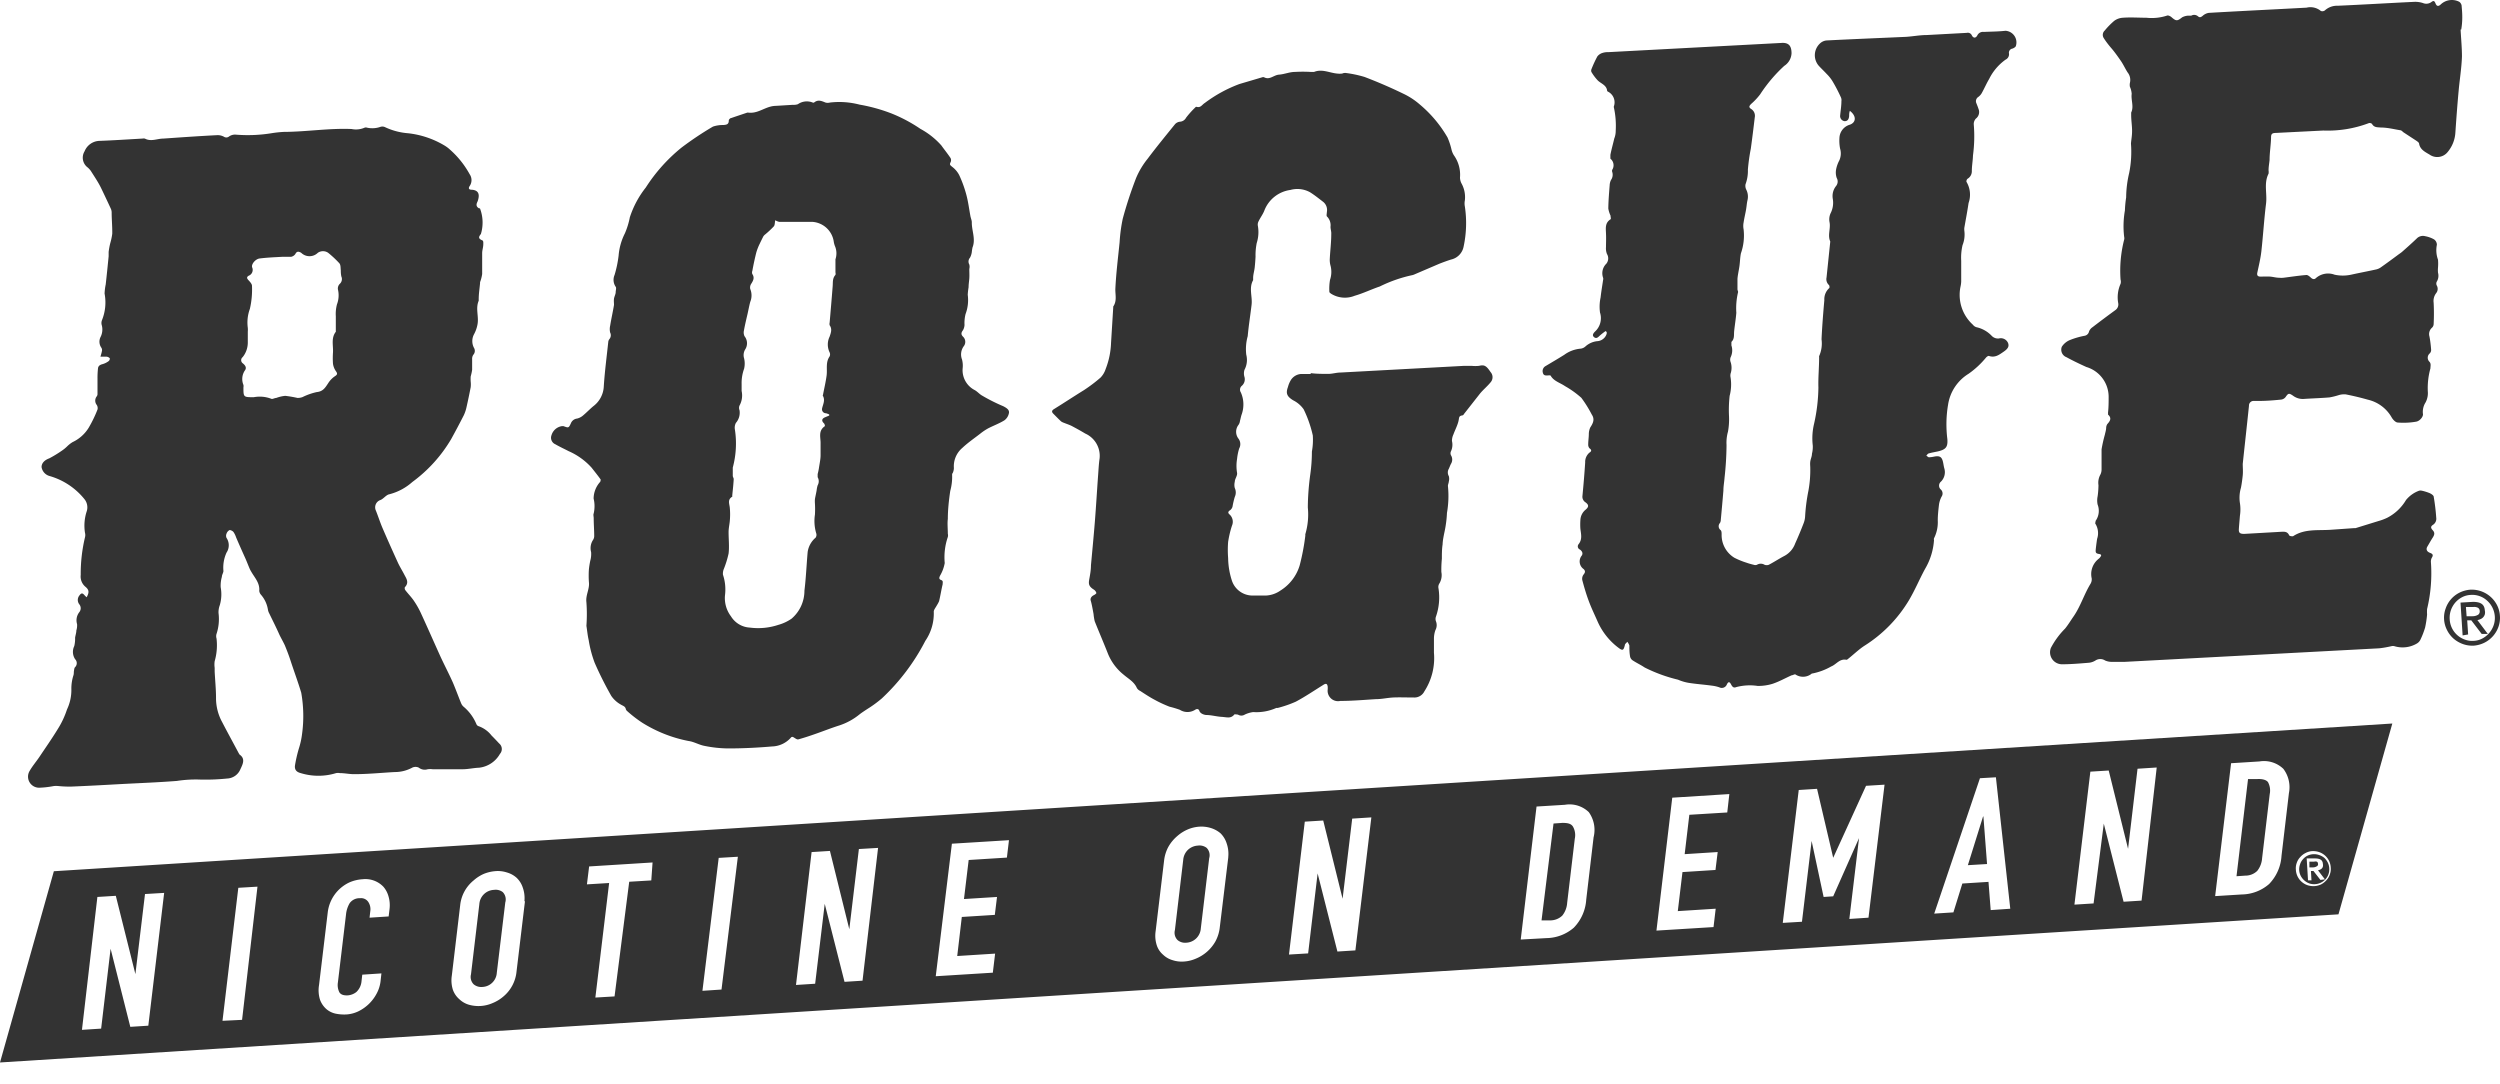 <svg width="83" height="36" viewBox="0 0 83 36" xmlns="http://www.w3.org/2000/svg">
    <g fill="none" fill-rule="evenodd">
        <path d="M27.63 8.038a.771.771 0 0 0-.692-.636H25.83a.446.446 0 0 1-.139-.056c0 .083 0 .16-.048.205-.09.093-.185.182-.284.266a.249.249 0 0 0-.066.069c-.041.083-.083.166-.12.249a1.78 1.78 0 0 0-.111.283c-.052.201-.094.405-.132.61a.142.142 0 0 0 0 .106c.08.118.031.215-.034.318a.225.225 0 0 0-.035.177.56.56 0 0 1 .038.4c-.034.129-.059.257-.086.385-.045.19-.09.38-.125.57a.287.287 0 0 0 .02.187c.102.126.11.304.022.44a.367.367 0 0 0-.035.293.75.75 0 0 1 0 .346 1.383 1.383 0 0 0-.083.505v.232a.692.692 0 0 1-.07.484.2.2 0 0 0 0 .155c.037.146.006.3-.082.422a.346.346 0 0 0-.031.228c.062.42.038.847-.073 1.256v.27c0 .082.035.076.031.114 0 .183-.03.345-.048.546a.059.059 0 0 1 0 .035c-.152.09-.104.207-.083.345.017.161.017.324 0 .484 0 .121-.035.243-.038.346v.713c-.04.182-.096.36-.166.532a.415.415 0 0 0-.02.17c.073.222.096.459.065.691-.021.248.05.494.2.692.135.22.369.36.626.373.303.034.61.002.9-.093.158-.044.307-.114.442-.208.273-.225.435-.558.443-.912.052-.426.069-.855.107-1.283a.764.764 0 0 1 .159-.495.163.163 0 0 0 .024-.138 1.435 1.435 0 0 1-.024-.63 3.24 3.24 0 0 0 0-.366 1.079 1.079 0 0 1 0-.152c0-.094.038-.184.055-.277a.937.937 0 0 1 .035-.176.27.27 0 0 0 0-.27v-.104a1.87 1.87 0 0 0 .041-.19c.021-.145.045-.29.056-.432.01-.142 0-.26 0-.388 0-.2-.087-.421.138-.577 0 0 0-.08-.028-.1-.083-.08-.072-.149.035-.197l.142-.06v-.034a.522.522 0 0 0-.108-.041.131.131 0 0 1-.127-.166c.02-.135.103-.263.03-.401v-.06c.042-.21.094-.418.118-.629.024-.21-.038-.435.1-.632a.16.16 0 0 0 0-.132.598.598 0 0 1 0-.525c.056-.132.1-.25 0-.377a.187.187 0 0 1 0-.087c.035-.397.07-.799.1-1.2 0-.131 0-.27.094-.384a.163.163 0 0 0 0-.083V8.61a.626.626 0 0 0-.055-.38.692.692 0 0 1 .031-.19zM11.304 8.958c0-.083 0-.183-.048-.239a3.458 3.458 0 0 0-.37-.345.3.3 0 0 0-.346 0 .394.394 0 0 1-.55 0c-.08-.049-.145-.063-.197.041a.228.228 0 0 1-.138.09H9.36c-.249 0-.501.024-.747.055-.142 0-.29.194-.252.298a.207.207 0 0 1-.118.276c-.086.052-.059.094 0 .152.059.06.11.121.11.184.013.256-.01.514-.068.764a1.314 1.314 0 0 0-.07.63.75.75 0 0 1 0 .124v.366c0 .175-.06.345-.17.481a.128.128 0 0 0 0 .204c.07.062.14.142.08.228a.508.508 0 0 0-.058.53.221.221 0 0 1 0 .082c0 .346 0 .346.345.325.194-.036.394-.018.578.052.041.021.11 0 .166-.027.097-.036.198-.06.3-.07.137.012.272.03.405.056a.453.453 0 0 0 .166-.028c.151-.074.31-.13.474-.166.211-.02.284-.152.377-.29a.795.795 0 0 1 .214-.229c.087-.055.111-.086.045-.176a.553.553 0 0 1-.096-.249 2.594 2.594 0 0 1 0-.366c0-.229-.07-.467.093-.692a.059.059 0 0 0 0-.024v-.491a1.245 1.245 0 0 1 .038-.395.847.847 0 0 0 .038-.47.214.214 0 0 1 .055-.21.214.214 0 0 0 .042-.27.91.91 0 0 1-.004-.201z"/>
        <path d="M15.935 6.918a.048.048 0 0 0-.028 0c-.104-.056-.1-.132-.055-.222a.584.584 0 0 0 .034-.117c.035-.177-.045-.27-.228-.28-.093 0-.114-.049-.066-.121a.346.346 0 0 0 0-.395 3.036 3.036 0 0 0-.653-.816 1.09 1.09 0 0 0-.19-.141 2.991 2.991 0 0 0-1.2-.402 2.189 2.189 0 0 1-.754-.197.214.214 0 0 0-.16-.017.81.81 0 0 1-.452.028.114.114 0 0 0-.076 0 .723.723 0 0 1-.436.045c-.754-.031-1.497.093-2.248.096-.133.007-.266.021-.397.042-.4.066-.807.082-1.21.048a.346.346 0 0 0-.222.07.142.142 0 0 1-.16 0 .44.44 0 0 0-.217-.052c-.598.03-1.197.072-1.795.114-.204 0-.404.11-.612 0a.242.242 0 0 0-.086 0c-.477.027-.951.059-1.425.076a.55.55 0 0 0-.491.346.405.405 0 0 0 .107.54c.037.033.07.07.1.11.121.193.25.38.346.58.097.201.211.443.315.668.02.04.03.084.031.128 0 .239.024.474.02.712a2.096 2.096 0 0 1-.068.319c-.023.093-.04.188-.052.283v.145c-.031.312-.062.623-.097.934a1.83 1.83 0 0 0-.038.304c.057.3.026.61-.09.893a.26.26 0 0 0 0 .169.55.55 0 0 1-.045.384.346.346 0 0 0 .024.346.145.145 0 0 1 .024.114c-.013.064-.03.128-.051.19h.207c.04.005.076.023.104.052a.107.107 0 0 1-.035.093.626.626 0 0 1-.197.1c-.086.021-.149.056-.159.139a2.84 2.84 0 0 0-.017.346v.511c0 .03-.01.057-.028.08a.228.228 0 0 0 0 .277c.03.043.04.097.031.148a4.09 4.09 0 0 1-.3.62 1.248 1.248 0 0 1-.53.47 1.013 1.013 0 0 0-.17.131c-.063.064-.134.12-.21.17a3.745 3.745 0 0 1-.394.238c-.16.059-.256.16-.256.29.023.144.128.261.27.298.451.13.852.395 1.148.76a.432.432 0 0 1 .083.405c-.077.23-.097.476-.06.716a.297.297 0 0 1 0 .156 5.229 5.229 0 0 0-.141 1.245.443.443 0 0 0 .16.397c.117.1.127.18.037.346-.024-.024-.045-.038-.059-.055-.08-.097-.117-.094-.186 0a.235.235 0 0 0 0 .287.207.207 0 0 1 0 .263.44.44 0 0 0-.073.397.55.55 0 0 1-.024.208c0 .08-.031.162-.042.245.004.092-.006.184-.027.273a.443.443 0 0 0 .027.436.187.187 0 0 1 0 .266c-.027.025-.03.08-.038.125-.007.045 0 .104-.02.156-.044.14-.066.285-.066.432a1.5 1.5 0 0 1-.145.691c-.075.23-.178.45-.308.654-.194.318-.408.622-.616.934-.104.152-.228.297-.318.456a.367.367 0 0 0 .346.553c.156-.006.31-.025.463-.055a.93.93 0 0 1 .139 0c.135.014.271.02.408.02.567-.023 1.134-.054 1.701-.086.567-.03 1.224-.055 1.833-.103.26-.04.522-.055.785-.045a6.94 6.94 0 0 0 .885-.035.498.498 0 0 0 .44-.311c.079-.166.172-.346-.028-.484l-.028-.045c-.183-.346-.374-.692-.553-1.038a1.656 1.656 0 0 1-.201-.798c0-.294-.031-.588-.045-.879v-.12a.764.764 0 0 1 0-.219c.07-.244.092-.5.062-.754a.263.263 0 0 1 0-.155c.074-.223.096-.46.066-.692a.67.67 0 0 1 .042-.26c.056-.192.067-.396.03-.594a1.065 1.065 0 0 1 .039-.346c0-.065.048-.131.052-.193-.02-.21.016-.421.103-.612a.44.44 0 0 0 0-.488.173.173 0 0 1 0-.142.204.204 0 0 1 .104-.12c.031 0 .1.03.128.068a.692.692 0 0 1 .086.177c.1.235.204.467.305.691.048.108.09.218.135.325.018.042.038.083.062.121.114.201.29.377.266.637a.235.235 0 0 0 .059.131.996.996 0 0 1 .228.484c.007.045.02.088.042.128.117.242.238.48.345.723.06.121.128.239.177.346.072.176.138.346.197.532.114.346.242.692.346 1.038.08.453.09.916.027 1.373-.02.164-.056.326-.107.484a4.52 4.52 0 0 0-.128.56c-.017.145.056.218.19.252.384.118.793.118 1.176 0a.373.373 0 0 1 .125 0c.162 0 .321.038.484.035.446 0 .889-.045 1.335-.07.205.002.407-.05.587-.148a.252.252 0 0 1 .211 0 .322.322 0 0 0 .298.055.66.66 0 0 1 .166 0h.996c.183 0 .363-.045.546-.051a.913.913 0 0 0 .692-.46.239.239 0 0 0-.028-.346 9.054 9.054 0 0 0-.252-.263.937.937 0 0 0-.433-.311.118.118 0 0 1-.069-.066 1.515 1.515 0 0 0-.436-.588.304.304 0 0 1-.069-.1c-.093-.225-.176-.457-.276-.692-.132-.297-.284-.584-.419-.878-.214-.474-.422-.948-.64-1.421a2.87 2.87 0 0 0-.242-.426c-.083-.12-.19-.228-.28-.346-.02-.027-.03-.093 0-.11.132-.152.031-.28-.034-.408-.066-.128-.149-.26-.211-.394-.173-.38-.346-.765-.512-1.152-.08-.187-.142-.384-.218-.574a.256.256 0 0 1 .152-.353c.108-.045.187-.17.294-.19a1.84 1.84 0 0 0 .764-.408c.521-.382.959-.865 1.287-1.421.145-.263.287-.53.422-.796.04-.086.07-.176.09-.27a20.3 20.3 0 0 0 .138-.66.865.865 0 0 0 0-.187 1.383 1.383 0 0 1 0-.169c.021-.073.037-.147.048-.221v-.346a.246.246 0 0 1 .038-.152.194.194 0 0 0 .021-.235.48.48 0 0 1 0-.44c.059-.108.1-.224.121-.345.045-.256-.072-.523.038-.775v-.048c0-.18.028-.346.045-.536v-.032c.033-.088.057-.18.07-.273v-.691c0-.094.034-.187.037-.284.004-.097 0-.131-.041-.145-.138-.059-.107-.121-.038-.208.084-.279.073-.578-.031-.85zM11.28 9.425a.214.214 0 0 0-.055.21.847.847 0 0 1-.038.471 1.245 1.245 0 0 0-.038.394v.491a.059.059 0 0 1 0 .024c-.163.211-.08.45-.094.692a2.594 2.594 0 0 0 0 .367c.012.09.045.175.097.249.066.09.042.12-.045.176a.795.795 0 0 0-.214.228c-.093.139-.166.27-.377.29a2.075 2.075 0 0 0-.474.167.453.453 0 0 1-.166.027 4.06 4.06 0 0 0-.404-.069c-.103.01-.204.033-.301.07-.056 0-.125.048-.166.027a1.065 1.065 0 0 0-.578-.052c-.345 0-.345 0-.345-.325a.221.221 0 0 0 0-.083.508.508 0 0 1 .055-.49c.059-.087 0-.167-.08-.23a.128.128 0 0 1 0-.203.775.775 0 0 0 .17-.48v-.367a.75.75 0 0 0 0-.125 1.314 1.314 0 0 1 .069-.63c.058-.25.081-.507.07-.764 0-.062-.063-.13-.112-.183-.048-.052-.083-.1 0-.152a.207.207 0 0 0 .118-.277c-.038-.103.11-.283.252-.297.246-.031.498-.041.747-.055h.294a.228.228 0 0 0 .139-.09c.051-.104.117-.09.197-.042a.394.394 0 0 0 .55 0 .3.3 0 0 1 .345 0c.132.106.256.222.37.346.049.055.038.156.049.239a.91.91 0 0 0 .017.197.214.214 0 0 1-.052.249zM66.927 1.527a.387.387 0 0 0-.345-.505c-.239.027-.481.027-.72.038a.207.207 0 0 0-.214.114c-.052.1-.135.097-.183 0a.145.145 0 0 0-.166-.083l-1.325.072c-.231 0-.46.045-.691.06-.882.04-1.764.075-2.642.12a.367.367 0 0 0-.222.104.533.533 0 0 0-.02.754c.08.086.166.166.245.252.074.073.14.154.194.242.104.173.193.346.28.536.018.04.024.085.017.128 0 .156-.027.312-.041.467a.17.17 0 0 0 .148.197c.09 0 .139-.052.15-.173 0-.051 0-.103.023-.17.225.17.211.385 0 .46a.477.477 0 0 0-.346.443c-.008.116 0 .232.021.346.04.13.032.27-.024.395-.05.094-.087.195-.107.3a.56.56 0 0 0 .02.284c.049.085.04.19-.02.266a.533.533 0 0 0-.11.429.768.768 0 0 1-.073.477.488.488 0 0 0-.035.298c.041.214-.07.432.024.64l-.124 1.196c-.02.091.01.186.08.249.02.02.03.097 0 .11a.501.501 0 0 0-.153.391c-.038.432-.073.868-.093 1.3.026.191-.002.385-.08.56a.118.118 0 0 0 0 .035c0 .346-.034.675-.024 1.01a5.768 5.768 0 0 1-.142 1.193 2.075 2.075 0 0 0-.045.73.93.93 0 0 1-.027.273c0 .09-.045.173-.056.26-.01.086 0 .138 0 .21.005.255-.016.51-.062.761a5.969 5.969 0 0 0-.11.864.743.743 0 0 1-.05.215 12.5 12.5 0 0 1-.28.67.76.76 0 0 1-.345.405c-.18.094-.346.204-.53.301a.2.2 0 0 1-.14 0 .239.239 0 0 0-.253 0 .16.16 0 0 1-.108 0c-.079-.02-.162-.041-.238-.069a2.562 2.562 0 0 1-.401-.163.882.882 0 0 1-.426-.77c0-.053 0-.122-.034-.15a.16.16 0 0 1-.02-.238.225.225 0 0 0 .027-.107c.03-.322.059-.643.086-.968 0-.142.028-.284.038-.426.041-.361.063-.725.066-1.089a1.342 1.342 0 0 1 .048-.44c.03-.163.041-.33.035-.497a4.264 4.264 0 0 1 .02-.692c.052-.197.063-.403.032-.605a.297.297 0 0 1 0-.135.609.609 0 0 0 0-.384.221.221 0 0 1 0-.155.522.522 0 0 0 .027-.395v-.117c.104-.097.08-.218.09-.346.021-.207.056-.411.073-.619a2.313 2.313 0 0 1 .059-.691c0-.025-.021-.063-.021-.094V9.28c0-.108.045-.298.066-.447.02-.148.02-.283.048-.421.09-.255.12-.527.09-.796a.588.588 0 0 1 0-.231c.02-.139.055-.277.08-.419.024-.142.024-.21.048-.315a.515.515 0 0 0-.035-.345.287.287 0 0 1-.03-.187c.058-.157.085-.324.079-.491a6.46 6.46 0 0 1 .097-.692c.048-.346.09-.691.131-1.037a.266.266 0 0 0-.118-.28c-.093-.06-.065-.104 0-.17.11-.095.21-.202.298-.318.226-.347.494-.664.799-.944a.526.526 0 0 0 .242-.415c0-.252-.094-.366-.346-.346l-5.734.305a.588.588 0 0 0-.19.024.346.346 0 0 0-.176.117c-.075.138-.14.28-.197.426a.124.124 0 0 0 0 .093c.06.102.132.198.214.284.114.107.29.152.308.345l.017.018a.398.398 0 0 1 .204.498.059.059 0 0 0 0 .024c.057.255.078.517.063.778a.692.692 0 0 1-.049.263c-.041.18-.09.346-.128.54v.127a.28.28 0 0 1 .056.377v.049a.3.3 0 0 1-.035.28.443.443 0 0 0-.045.176c-.02.256-.042.515-.045.775.014.08.038.158.073.231 0 .042.024.114 0 .125-.187.12-.156.294-.15.467.008.173 0 .3 0 .453a.512.512 0 0 0 .032.231.28.28 0 0 1-.02.322.443.443 0 0 0-.108.467.128.128 0 0 1 0 .072c-.028.194-.062.388-.083.581a1.449 1.449 0 0 0-.02.502.605.605 0 0 1-.174.64c-.051.055-.096.12-.02.18.076.058.131 0 .183-.05.063-.055.128-.107.197-.155l.035.031c.003.02.003.04 0 .06a.346.346 0 0 1-.312.245.692.692 0 0 0-.387.17.287.287 0 0 1-.17.079 1.072 1.072 0 0 0-.539.204c-.204.128-.411.249-.619.373a.19.19 0 0 0-.09.225c.021.09.09.093.17.086.08-.006.09 0 .104.035.11.163.307.214.463.322.193.109.374.239.54.387.13.175.245.36.345.553.107.16.045.287-.048.429a.543.543 0 0 0-.049.214c0 .115-.02.232-.02.346a.183.183 0 0 0 .041.132c.07.051.08.096 0 .145a.405.405 0 0 0-.142.328c-.024.37-.055.737-.09 1.103a.221.221 0 0 0 .104.222c.11.083.11.149 0 .242a.467.467 0 0 0-.173.346 2.047 2.047 0 0 0 0 .29c.021.177.07.346-.059.508a.114.114 0 0 0 .045.18c.077.056.108.132.056.204a.308.308 0 0 0 .065.443c.063.062.056.11 0 .18a.232.232 0 0 0-.044.187c.062.235.13.466.214.691.083.225.187.44.283.657.15.351.388.658.692.889.149.114.18.104.225-.08 0-.041.055-.072.08-.11.029.036.052.077.069.12 0 .108 0 .222.02.347a.207.207 0 0 0 .076.141c.132.09.28.156.412.246.352.177.723.313 1.106.404.111.048.227.083.346.104.26.042.519.059.775.094.085.01.168.028.249.055a.18.18 0 0 0 .252-.093c.049-.1.09-.1.142 0 .052.1.097.117.173.086.231-.06.472-.074.709-.038.17.002.339-.022.501-.073.215-.072.415-.186.626-.28.038 0 .104-.045.128-.027.17.112.393.098.547-.035h.024c.216-.044.424-.122.615-.232.17-.065.277-.266.505-.221.02 0 .052-.024.073-.045.18-.142.346-.308.543-.432a4.537 4.537 0 0 0 1.459-1.498c.204-.345.346-.691.533-1.037.174-.293.277-.622.3-.961a.107.107 0 0 1 0-.06 1.19 1.19 0 0 0 .125-.594c0-.176.02-.346.041-.529a.81.81 0 0 1 .087-.263.18.18 0 0 0-.02-.228.173.173 0 0 1 0-.27.443.443 0 0 0 .11-.436c-.021-.072-.028-.145-.045-.217-.038-.166-.11-.211-.287-.177a1.037 1.037 0 0 1-.177.024c-.03 0-.058-.038-.09-.055.025-.024.045-.062.077-.072.096-.028.197-.045.297-.066.273-.062.346-.145.325-.412-.047-.38-.04-.764.024-1.14.064-.427.314-.803.681-1.028.216-.152.41-.332.578-.536.024-.028.076-.066.1-.055.204.069.346-.045.491-.145.146-.1.18-.18.142-.284a.26.26 0 0 0-.304-.152.287.287 0 0 1-.239-.087.996.996 0 0 0-.508-.287.232.232 0 0 1-.118-.083 1.335 1.335 0 0 1-.411-1.258.992.992 0 0 0 .024-.173v-.692c-.01-.174.005-.349.045-.519a.958.958 0 0 0 .059-.48.467.467 0 0 1 0-.097c.048-.273.1-.546.141-.823a.826.826 0 0 0-.065-.692c-.018-.02 0-.097.041-.117a.29.29 0 0 0 .132-.253c0-.173.034-.346.038-.515.045-.337.055-.678.027-1.017a.263.263 0 0 1 .07-.207.273.273 0 0 0 .086-.322c-.02-.062-.045-.124-.07-.187a.166.166 0 0 1 .06-.207.412.412 0 0 0 .117-.128c.087-.156.156-.318.246-.47.126-.256.314-.477.546-.643a.197.197 0 0 0 .114-.201.138.138 0 0 1 .118-.166c.034-.014.1-.048.11-.086zM33.312 13.488a5.863 5.863 0 0 1-.692-.346c-.093-.048-.163-.135-.252-.187a.743.743 0 0 1-.409-.715.813.813 0 0 0-.02-.305.463.463 0 0 1 .059-.442.235.235 0 0 0-.025-.315c-.076-.076-.062-.138 0-.218a.401.401 0 0 0 .049-.17 1.235 1.235 0 0 1 .034-.362c.077-.204.102-.424.073-.64a2.03 2.03 0 0 1 .028-.25c0-.1.017-.2.024-.296.007-.097 0-.208 0-.312a.3.3 0 0 0 0-.148.197.197 0 0 1 .024-.229c.03-.057.05-.119.059-.183a1.21 1.21 0 0 1 .024-.156c.11-.28-.028-.553-.024-.83 0-.069-.031-.134-.045-.204-.045-.238-.073-.477-.135-.708a3.956 3.956 0 0 0-.239-.66.823.823 0 0 0-.238-.278c-.056-.048-.09-.065-.049-.145a.156.156 0 0 0 0-.142c-.096-.145-.207-.28-.307-.421a2.552 2.552 0 0 0-.692-.547 5.025 5.025 0 0 0-.961-.512 5.616 5.616 0 0 0-1.062-.294 2.663 2.663 0 0 0-.979-.069.284.284 0 0 1-.152 0c-.128-.052-.249-.107-.377 0a.059.059 0 0 1-.048 0 .519.519 0 0 0-.491.056.429.429 0 0 1-.166.02l-.574.035a.692.692 0 0 0-.166.024c-.246.062-.46.235-.737.2a.121.121 0 0 0-.038 0c-.176.06-.346.115-.532.18-.035 0-.083.056-.08.08 0 .138-.083.142-.18.152a1.017 1.017 0 0 0-.346.052c-.358.21-.705.442-1.037.692-.467.377-.87.826-1.193 1.331-.234.295-.413.63-.53.99-.034.18-.089.358-.162.528-.117.23-.189.482-.21.74-.026.22-.071.436-.135.647a.405.405 0 0 0 .038.39c.03.039 0 .118 0 .18 0 .063-.045.142-.056.215-.01.072 0 .138 0 .207-.038.232-.09.457-.128.692a.495.495 0 0 0 0 .225.2.2 0 0 1-.024.218.173.173 0 0 0-.038.09c-.052.49-.117.982-.149 1.476a.871.871 0 0 1-.345.66c-.118.097-.225.211-.346.312a.474.474 0 0 1-.194.1.252.252 0 0 0-.207.156c-.073.159-.076.159-.246.096h-.052a.425.425 0 0 0-.346.301.235.235 0 0 0 .128.301c.142.083.294.152.44.228.29.127.552.314.764.55.1.128.204.256.3.391 0 0 0 .062-.02.083a.837.837 0 0 0-.214.55c.04.162.04.332.003.494-.02.042 0 .104 0 .16 0 .197.017.394.017.594a.242.242 0 0 1-.045.135.495.495 0 0 0-.058.394.826.826 0 0 1-.028.287c-.02.094-.035.189-.045.284-.01.141-.01.284 0 .425.028.232-.114.432-.083.671.019.26.019.521 0 .782.024.145.038.314.076.477.04.255.107.505.197.747.164.377.35.746.553 1.103.083.12.194.22.322.29.07.042.142.056.16.146a.142.142 0 0 0 .047.069c.156.14.323.269.498.384.472.296.995.503 1.543.608.176.024.346.128.518.16.26.054.524.083.789.086.487 0 .975-.024 1.463-.066a.865.865 0 0 0 .615-.284c.045-.058.08-.03.128 0 .049.032.094.06.128.049.176-.049.346-.104.522-.166.284-.097.557-.208.84-.297.242-.08.467-.203.665-.364.083-.065.176-.124.27-.186.166-.103.324-.219.473-.346a6.996 6.996 0 0 0 1.445-1.912c.195-.285.293-.624.28-.969 0-.062.063-.135.097-.2.03-.048.058-.097.08-.149.045-.187.073-.373.118-.56 0-.066.024-.114-.052-.142-.076-.028-.066-.076-.035-.142.076-.13.13-.273.156-.422a2.075 2.075 0 0 1 .103-.864.218.218 0 0 0 0-.107c0-.163-.02-.346 0-.491 0-.312.035-.623.08-.93.048-.176.07-.358.062-.54 0 0 0-.038.02-.055a.415.415 0 0 0 .039-.166.799.799 0 0 1 .28-.668c.183-.173.39-.314.591-.47.082-.066.169-.125.26-.176.18-.094.373-.163.546-.27a.384.384 0 0 0 .152-.25c.014-.103-.083-.162-.186-.217zm-5.575-4.88v.436a.163.163 0 0 1 0 .083c-.107.115-.08.253-.093.384-.031.401-.066.803-.1 1.2a.187.187 0 0 0 0 .087c.09.128.044.245 0 .377a.598.598 0 0 0 0 .525.16.16 0 0 1 0 .132c-.139.197-.073.421-.1.632-.028.211-.077.419-.118.63 0 .02-.021.045 0 .059.072.138 0 .266-.031.4a.131.131 0 0 0 .127.167c.038.01.074.023.108.041v.035l-.142.059c-.107.048-.118.117-.035.197.025.02.042.093.028.1-.225.156-.131.377-.138.577v.388c0 .131-.035.287-.056.432a1.87 1.87 0 0 1-.041.19v.104a.27.27 0 0 1 0 .27.937.937 0 0 0-.035.176c-.017.093-.038.183-.055.277-.004.05-.004.101 0 .152a3.24 3.24 0 0 1 0 .366c-.032.21-.017.426.045.63a.163.163 0 0 1-.024.138.764.764 0 0 0-.263.477c-.038.43-.055.858-.107 1.283 0 .357-.155.695-.426.927a1.442 1.442 0 0 1-.442.207 2.12 2.12 0 0 1-.944.09.782.782 0 0 1-.626-.373 1.003 1.003 0 0 1-.2-.692c.03-.232.008-.469-.067-.691a.415.415 0 0 1 .021-.17c.07-.172.126-.35.166-.532.028-.232 0-.474 0-.713 0-.12.028-.242.038-.345.017-.161.017-.324 0-.485-.02-.134-.069-.252.083-.345a.059.059 0 0 0 0-.035c.018-.183.038-.346.049-.546 0-.038-.031-.076-.031-.114v-.27c.11-.41.135-.837.072-1.255a.346.346 0 0 1 .031-.229.512.512 0 0 0 .121-.422.2.2 0 0 1 0-.155.692.692 0 0 0 .07-.484v-.232a1.383 1.383 0 0 1 .082-.505.75.75 0 0 0 0-.346.367.367 0 0 1 .035-.294.373.373 0 0 0-.02-.439.287.287 0 0 1-.021-.187c.034-.19.08-.38.124-.57.028-.128.052-.256.086-.384a.56.56 0 0 0 0-.429.225.225 0 0 1 .035-.176c.066-.104.114-.2.035-.318a.142.142 0 0 1 0-.107 9.07 9.07 0 0 1 .131-.61 1.78 1.78 0 0 1 .11-.283c.039-.083.08-.166.122-.249a.249.249 0 0 1 .065-.069c.1-.083.195-.172.284-.266.038-.045.031-.121.048-.204.043.026.09.045.139.055H26.987c.348.031.632.292.691.637.008.065.026.13.052.19.05.133.052.28.007.415zM49.105 12.146a1.19 1.19 0 0 1-.25 0h-.241l-4.105.222c-.139 0-.273.045-.408.045-.194 0-.391 0-.585-.025v.028h-.318a.436.436 0 0 0-.346.21.858.858 0 0 0-.093.226c-.08.214-.024.318.176.439a.94.94 0 0 1 .346.297c.135.277.237.568.304.868.012.18.002.36-.03.536 0 .252-.018.504-.053.754-.051.366-.08.734-.082 1.103.03.298.001.599-.083.886a.27.27 0 0 0 0 .048c-.04.332-.103.662-.187.985a1.484 1.484 0 0 1-.633.834.92.92 0 0 1-.484.17h-.464a.723.723 0 0 1-.67-.495 2.528 2.528 0 0 1-.125-.75 3.458 3.458 0 0 1 0-.537c.028-.183.07-.363.128-.539a.325.325 0 0 0-.08-.37c-.065-.055-.051-.1.021-.145a.218.218 0 0 0 .076-.114c.019-.11.044-.219.076-.325a.346.346 0 0 0 0-.294.418.418 0 0 1 0-.208c0-.097.09-.197.076-.294a1.4 1.4 0 0 1 0-.467c.012-.117.035-.233.07-.345a.3.3 0 0 0-.021-.322.373.373 0 0 1 0-.463.3.3 0 0 0 .048-.135c.021-.07.031-.142.056-.211a.986.986 0 0 0-.028-.73.166.166 0 0 1 .035-.221.287.287 0 0 0 .086-.29.401.401 0 0 1 0-.24.692.692 0 0 0 .059-.5 1.598 1.598 0 0 1 .048-.616c.031-.346.087-.692.128-1.038.035-.273-.097-.556.052-.823v-.072c0-.111.038-.225.052-.346a6.41 6.41 0 0 0 .028-.363c-.004-.15.01-.3.038-.446.06-.188.074-.387.038-.581a.232.232 0 0 1 .027-.149c.056-.118.139-.225.187-.346.14-.372.474-.637.868-.691a.868.868 0 0 1 .65.076c.149.093.287.204.425.31.109.08.161.215.135.347 0 .048-.02.114 0 .145.093.09.137.218.121.346 0 .076.031.159.025.238 0 .274-.035.547-.049.82a.737.737 0 0 0 .028.245.82.82 0 0 1-.02.457c-.023.132-.03.267-.022.401 0 .02.038.048.066.066a.865.865 0 0 0 .775.062c.283-.08.553-.214.833-.308.344-.17.707-.297 1.082-.377a.405.405 0 0 0 .083-.03l.81-.347c.131-.051.262-.1.394-.141a.543.543 0 0 0 .411-.415c.096-.441.112-.896.045-1.342a.526.526 0 0 1 0-.208.944.944 0 0 0-.117-.57.45.45 0 0 1-.045-.187 1.113 1.113 0 0 0-.204-.74.64.64 0 0 1-.076-.18 2.293 2.293 0 0 0-.135-.411 4.125 4.125 0 0 0-.93-1.103 2.38 2.38 0 0 0-.53-.346 15.93 15.93 0 0 0-1.296-.56 3.842 3.842 0 0 0-.626-.132c-.035 0-.073 0-.11.02a.716.716 0 0 1-.174 0c-.252-.023-.498-.162-.764-.054h-.11a4.385 4.385 0 0 0-.523 0c-.18 0-.346.076-.529.09-.183.013-.315.193-.505.083h-.038l-.771.228c-.412.153-.8.365-1.152.63-.09.054-.138.172-.276.127 0 0-.028 0-.035.017a2.87 2.87 0 0 0-.311.346.246.246 0 0 1-.207.132.256.256 0 0 0-.16.083c-.307.38-.619.76-.912 1.151a2.673 2.673 0 0 0-.38.636c-.171.443-.32.895-.443 1.352a5.263 5.263 0 0 0-.104.779c-.052.522-.118 1.037-.142 1.566 0 .194.055.387-.07.57v.035l-.072 1.166c-.01.3-.07.595-.18.874a.737.737 0 0 1-.166.28c-.174.153-.36.292-.553.419-.346.214-.66.422-.996.63-.076.048-.083.093-.02.155.062.062.169.173.259.256a.45.45 0 0 0 .1.048c.087.035.176.063.256.104.149.08.297.16.443.249a.81.81 0 0 1 .477.823c-.031.211-.038.429-.056.647-.034.477-.062.954-.1 1.435-.038.48-.086.978-.131 1.466 0 .156-.028.311-.056.463-.027.153-.024.236.15.346a.204.204 0 0 1 .086.114c0 .018-.056.06-.094.076-.038.018-.124.083-.093.18.031.097.066.294.093.443.007.08.02.16.038.238.146.367.301.723.443 1.086.112.271.292.51.522.692.156.135.346.232.436.44a.252.252 0 0 0 .11.096c.16.104.319.21.485.297.156.086.318.16.484.225.117.029.232.063.346.104a.474.474 0 0 0 .508 0c.059-.038.117-.035.142.038.024.072.12.124.221.135.173 0 .346.052.519.062.173.01.3.066.418-.076 0-.02.09 0 .121 0a.21.21 0 0 0 .228 0 .948.948 0 0 1 .277-.083c.265.018.53-.03.771-.138h.049c.204-.053.405-.122.598-.208.311-.166.605-.366.906-.553.093-.062.138-.049.152.059a.723.723 0 0 1 0 .086.346.346 0 0 0 .418.384c.395 0 .789-.035 1.18-.059.193 0 .383-.045.574-.055.19-.01.46 0 .691 0a.367.367 0 0 0 .346-.204c.246-.38.358-.832.318-1.283v-.47a.85.85 0 0 1 .049-.28.346.346 0 0 0 .017-.295.228.228 0 0 1 0-.152c.105-.3.134-.62.086-.933a.218.218 0 0 1 .031-.173.536.536 0 0 0 .063-.377 3.731 3.731 0 0 1 .017-.44c0-.158 0-.314.024-.473.003-.072.011-.144.024-.215.025-.148.063-.293.083-.442.02-.13.033-.26.038-.39a3.24 3.24 0 0 0 .032-.897c0-.045.027-.1.03-.148a.346.346 0 0 0 0-.177.242.242 0 0 1 0-.245c.025-.052.042-.107.07-.16a.27.27 0 0 0 0-.29.152.152 0 0 1 0-.128.519.519 0 0 0 .034-.345c0-.076.017-.15.049-.218.052-.142.124-.277.162-.419.038-.142 0-.19.142-.214.024 0 .045-.045.066-.07l.515-.656c.107-.128.242-.239.346-.367a.256.256 0 0 0 0-.346c-.142-.214-.211-.245-.38-.204zM81.728.209a.194.194 0 0 0-.08-.149.536.536 0 0 0-.615.087c-.076.072-.135.065-.173-.031-.038-.097-.07-.1-.142-.045a.284.284 0 0 1-.276.03.84.84 0 0 0-.277-.04c-.85.04-1.701.093-2.552.13a.598.598 0 0 0-.429.156.142.142 0 0 1-.131.018.54.54 0 0 0-.474-.111c-1.082.059-2.161.11-3.244.173a.387.387 0 0 0-.204.097c-.055.045-.097.069-.155.02A.194.194 0 0 0 72.75.52h-.11a.488.488 0 0 0-.194.056c-.16.128-.198.128-.346 0-.035-.035-.114-.073-.149-.06a1.632 1.632 0 0 1-.692.073c-.259 0-.522-.02-.781 0a.536.536 0 0 0-.287.104 2.51 2.51 0 0 0-.315.322.194.194 0 0 0-.03.252c.079.125.172.242.262.346.09.104.204.263.297.398.094.135.149.266.232.394a.398.398 0 0 1 .076.346.346.346 0 0 0 0 .131.67.67 0 0 1 .059.235c-.028.208.08.415-.017.62v.086c0 .173.03.346.03.522 0 .176-.027.283-.037.425.025.326.005.655-.06.975a3.683 3.683 0 0 0-.1.813 3.53 3.53 0 0 0-.041.429c-.051.291-.06.588-.024.882a.173.173 0 0 1 0 .083c-.111.433-.152.881-.121 1.328a.256.256 0 0 1 0 .145c-.09.203-.117.428-.076.646a.228.228 0 0 1-.087.218c-.26.19-.515.38-.767.574a.308.308 0 0 0-.115.139.183.183 0 0 1-.162.148c-.158.031-.313.076-.463.135a.581.581 0 0 0-.28.228.266.266 0 0 0 .155.346c.214.118.44.225.66.325.436.13.735.528.74.982 0 .177 0 .346-.02.53v.069c.128.114.072.21-.024.314a.249.249 0 0 0-.038.114c0 .08-.028.163-.045.243-.045.158-.08.318-.108.48v.668a.38.38 0 0 1-.041.176.553.553 0 0 0-.062.346c-.001.125-.01.25-.028.373a.667.667 0 0 0 0 .273c.07.18.045.382-.066.54 0 .031-.027.09 0 .11a.591.591 0 0 1 .049.488 7.339 7.339 0 0 0-.045.346c-.01.107 0 .138.107.156.107.017.073.065.035.114-.038.048-.052.045-.073.069a.643.643 0 0 0-.204.626.287.287 0 0 1-.042.186c-.21.346-.325.734-.553 1.069-.097.138-.183.284-.29.415a2.656 2.656 0 0 0-.47.64.398.398 0 0 0 .366.543c.29 0 .584-.025.875-.049a.498.498 0 0 0 .238-.076.294.294 0 0 1 .322 0c.07.03.145.045.221.045h.426l8.451-.45c.139-.015.276-.04.412-.072a.2.2 0 0 1 .09 0 .934.934 0 0 0 .75-.087.294.294 0 0 0 .124-.141c.061-.126.11-.257.15-.391.031-.142.053-.287.065-.432a1.56 1.56 0 0 1 0-.18c.122-.507.165-1.03.128-1.55a.28.28 0 0 1 .028-.152c.058-.09.034-.13-.06-.165-.093-.035-.145-.108-.086-.208.06-.1.114-.2.177-.297.062-.097.076-.163 0-.246-.076-.083-.063-.124 0-.173a.239.239 0 0 0 .117-.242 6.688 6.688 0 0 0-.083-.691c0-.049-.08-.1-.135-.125a1.57 1.57 0 0 0-.256-.08.19.19 0 0 0-.096 0c-.17.062-.319.169-.433.308a1.55 1.55 0 0 1-.629.592 1.805 1.805 0 0 1-.297.11l-.75.232h-.053l-.778.055c-.425.028-.864-.038-1.245.215h-.024c-.007 0-.093 0-.107-.038-.052-.114-.145-.118-.256-.111l-1.231.07c-.138 0-.187-.029-.18-.156.007-.128.024-.294.035-.443.022-.141.022-.285 0-.425a1.176 1.176 0 0 1 .034-.505c.028-.139.045-.277.06-.415.013-.139 0-.253 0-.38.068-.644.14-1.287.207-1.93a.152.152 0 0 1 .145-.16h.19c.246 0 .488-.02.73-.044a.221.221 0 0 0 .152-.087c.086-.124.107-.135.238-.048.1.077.221.117.346.114.29-.02.585-.028.872-.052.104-.018.207-.044.307-.076a.616.616 0 0 1 .236-.024c.245.048.49.107.733.176.333.078.619.29.788.588.042.073.128.166.2.17.204.016.408.007.61-.028.13-.02.248-.177.228-.26a.581.581 0 0 1 .086-.376.657.657 0 0 0 .076-.374 2.441 2.441 0 0 1 .087-.76c0-.08.027-.146-.028-.215a.187.187 0 0 1 0-.277.16.16 0 0 0 .052-.117c-.01-.151-.028-.301-.056-.45a.28.28 0 0 1 .083-.29.173.173 0 0 0 .056-.118 7 7 0 0 0 0-.712.429.429 0 0 1 .083-.318.225.225 0 0 0 .02-.256.142.142 0 0 1 0-.125.373.373 0 0 0 .042-.297.923.923 0 0 1 0-.17 1.667 1.667 0 0 0 0-.262.92.92 0 0 1-.038-.495.218.218 0 0 0-.093-.18.954.954 0 0 0-.298-.107.287.287 0 0 0-.28.08c-.159.152-.325.3-.491.446-.041.034-.09.065-.131.096-.187.139-.37.274-.56.408a.429.429 0 0 1-.156.073c-.28.062-.56.114-.84.176-.18.039-.367.039-.547 0a.612.612 0 0 0-.622.115c-.052.051-.111.034-.166-.018-.056-.052-.108-.093-.16-.086-.248.02-.497.059-.746.09a.72.72 0 0 1-.149 0c-.1 0-.2-.031-.3-.038-.101-.007-.212 0-.319 0-.107 0-.121-.06-.1-.146.048-.224.103-.45.131-.691.059-.53.09-1.058.156-1.587.041-.346-.08-.671.083-.993a.377.377 0 0 0 0-.11c0-.118.024-.236.034-.346 0-.25.045-.498.049-.75 0-.108.034-.143.145-.146l1.59-.08a3.86 3.86 0 0 0 1.508-.245.114.114 0 0 1 .108.024c.069.125.18.11.297.121.218 0 .432.056.643.09.038 0 .073.045.107.07l.422.276c.035.024.087.059.094.093.03.194.183.273.345.367.194.14.465.1.61-.09.15-.182.238-.407.251-.643.032-.467.066-.934.108-1.383.034-.38.097-.758.11-1.138 0-.298-.03-.595-.045-.896h.021c.049-.287.038-.525.014-.771zM81.144 20.57a.875.875 0 0 1 .051-.366.92.92 0 0 1 .464-.53.975.975 0 0 1 .346-.096.944.944 0 0 1 .899.518.892.892 0 0 1 .093.346.875.875 0 0 1-.048.367.937.937 0 0 1-.467.529.975.975 0 0 1-.346.097.927.927 0 0 1-.367-.052.992.992 0 0 1-.31-.18.94.94 0 0 1-.219-.287.896.896 0 0 1-.096-.346zm1.684-.104a.775.775 0 0 0-.256-.525.73.73 0 0 0-.543-.19.692.692 0 0 0-.287.076.768.768 0 0 0-.412.733.754.754 0 0 0 .502.674c.094.035.194.05.294.042.1-.004.198-.03.287-.077a.785.785 0 0 0 .373-.432.74.74 0 0 0 .042-.3zm-1.069.63-.07-1.09.412-.024c.253 0 .384.08.395.284.01.043.01.088 0 .131a.246.246 0 0 1-.139.156.387.387 0 0 1-.107.034l.346.46h-.204l-.346-.453h-.135l.031.47-.183.032zm.11-.944.022.307h.193c.066.001.13-.015.187-.048a.131.131 0 0 0 .055-.128.121.121 0 0 0-.062-.107.27.27 0 0 0-.145-.024h-.25zM51.871 27.32l-.294.021-.398 3.216h.294a.577.577 0 0 0 .395-.159.754.754 0 0 0 .162-.425l.253-2.127a.57.57 0 0 0-.056-.394c-.062-.111-.187-.132-.356-.132zM65.838 27.106l-.505 1.618.637-.038-.121-1.58zM74.93 25.864h-.295l-.383 3.227.29-.02a.564.564 0 0 0 .398-.157.754.754 0 0 0 .162-.425l.253-2.127a.581.581 0 0 0-.059-.397c-.059-.073-.18-.11-.367-.1zM16.398 29.544a.508.508 0 0 0-.484.474l-.277 2.33a.346.346 0 0 0 .087.329c.08.068.185.1.29.09a.501.501 0 0 0 .48-.474l.281-2.33a.346.346 0 0 0-.086-.347.384.384 0 0 0-.29-.072zM39.768 28.074a.526.526 0 0 0-.315.128.519.519 0 0 0-.17.346l-.276 2.33a.346.346 0 0 0 .086.33c.08.069.186.101.29.09a.508.508 0 0 0 .484-.474l.278-2.331a.346.346 0 0 0-.087-.346.39.39 0 0 0-.29-.073z" fill="#333" fill-rule="nonzero"/>
        <path d="M1.788 28.925 0 35.274l77.637-4.918 1.788-6.335-77.637 4.904zm3.136 5.128-.598.038-.654-2.593-.314 2.652-.637.041.512-4.412.612-.038.65 2.6.319-2.659.636-.038-.526 4.41zm3.113-.194-.65.032.525-4.416.636-.038-.511 4.422zm4.896-3.679-.03.246-.634.041.024-.21a.436.436 0 0 0-.069-.316.284.284 0 0 0-.27-.12.398.398 0 0 0-.345.165.9.9 0 0 0-.121.374l-.27 2.258a.543.543 0 0 0 .045.318c.045.083.142.118.287.11a.53.53 0 0 0 .28-.11.557.557 0 0 0 .173-.363l.024-.214.636-.042-.03.273c-.018.137-.06.27-.125.391a1.362 1.362 0 0 1-.602.591 1.069 1.069 0 0 1-.408.108 1.41 1.41 0 0 1-.346-.025.692.692 0 0 1-.318-.155.768.768 0 0 1-.207-.301c-.051-.16-.063-.33-.035-.495l.29-2.42a1.259 1.259 0 0 1 .72-.989 1.28 1.28 0 0 1 .432-.104.83.83 0 0 1 .692.246.82.82 0 0 1 .173.325c.04.135.051.278.034.418zm4.496-.26-.28 2.335c-.03.321-.186.618-.433.826-.11.095-.235.171-.37.225a1.169 1.169 0 0 1-.785.049.778.778 0 0 1-.314-.184.743.743 0 0 1-.211-.31 1.037 1.037 0 0 1-.035-.475l.277-2.33a1.217 1.217 0 0 1 .443-.823c.102-.092.219-.167.345-.222.125-.05.257-.08.39-.09a.975.975 0 0 1 .374.045c.12.034.23.094.322.177.094.09.164.201.204.325.052.145.07.3.055.453h.018zm4.194-.69-.733.044-.487 3.807-.637.038.457-3.803-.737.045.073-.595 2.106-.132-.042.595zm2.331 3.623-.633.042.54-4.413.636-.038-.543 4.41zm4.682-.294-.598.038-.657-2.59-.318 2.653-.636.041.518-4.412.609-.038.643 2.6.318-2.663.637-.038-.516 4.41zm4.793-4.087-1.269.08-.156 1.296 1.097-.069-.073.595-1.096.069-.152 1.297 1.258-.08-.076.633-1.895.118.536-4.4 1.895-.117-.069.578zm7.349 0-.28 2.306c-.017.17-.068.335-.15.484a1.324 1.324 0 0 1-.653.568 1.169 1.169 0 0 1-.39.093.975.975 0 0 1-.374-.045.754.754 0 0 1-.318-.183.692.692 0 0 1-.208-.311 1.037 1.037 0 0 1-.038-.47l.28-2.335c.018-.167.068-.33.15-.477.076-.131.174-.248.29-.346a1.3 1.3 0 0 1 .345-.218c.124-.053.256-.085.391-.093.127-.008.255.008.377.045a.913.913 0 0 1 .322.176c.091.091.16.202.2.325.053.149.072.307.056.464v.017zM45 31.553l-.598.038-.657-2.594-.315 2.656-.636.038.525-4.412.612-.038.643 2.597.319-2.66.636-.041-.53 4.416zm7.908-3.762-.245 2.074a1.47 1.47 0 0 1-.412.934c-.25.217-.57.34-.902.346l-.861.048.525-4.416.941-.058a.92.92 0 0 1 .795.245c.171.24.23.541.16.827zm4.437-.817-1.259.077-.155 1.307 1.096-.07-.073.595-1.096.07-.155 1.296 1.258-.08-.072.61-1.895.117.525-4.413 1.895-.12-.069.611zm4.69 3.493-.637.042.322-2.684-.858 1.933-.318.021-.398-1.86-.321 2.683-.637.038.53-4.412.608-.039.536 2.29 1.09-2.39.615-.038-.533 4.416zm4.056-.252-.073-.937-.868.055-.297.958-.637.041 1.518-4.495.53-.031.477 4.364-.65.045zm5.01-.315-.598.038-.657-2.594-.339 2.65-.636.04.529-4.415.609-.038.643 2.6.314-2.659.637-.041L71.1 29.9zm4.89-3.558-.245 2.074a1.47 1.47 0 0 1-.412.934 1.41 1.41 0 0 1-.906.346l-.885.055.529-4.412.94-.059a.927.927 0 0 1 .796.246c.175.232.241.528.183.812v.004zm1.36 2.69a.55.55 0 0 1-.112.19.64.64 0 0 1-.176.139.619.619 0 0 1-.225.058.63.63 0 0 1-.228-.03.57.57 0 0 1-.387-.512.519.519 0 0 1 .03-.232.508.508 0 0 1 .115-.19.57.57 0 0 1 .176-.135.53.53 0 0 1 .222-.063.63.63 0 0 1 .228.032.57.57 0 0 1 .387.515.508.508 0 0 1-.03.225v.003z" fill="#333" fill-rule="nonzero"/>
        <path d="M77.172 28.485a.533.533 0 0 0-.167-.094.504.504 0 0 0-.397.018.466.466 0 0 0-.148.116.446.446 0 0 0-.097.168.48.48 0 0 0 .022.386.533.533 0 0 0 .282.25.513.513 0 0 0 .542-.141.49.49 0 0 0 .122-.364.48.48 0 0 0-.052-.193.594.594 0 0 0-.107-.146zm-.134.728-.23-.295h-.085l.018.31h-.115l-.044-.728h.274c.167 0 .256.05.264.185a.193.193 0 0 1 0 .084.141.141 0 0 1-.034.062.156.156 0 0 1-.059.04.226.226 0 0 1-.07.022l.23.302-.149.018z" fill="#333" fill-rule="nonzero"/>
        <path d="M76.956 28.672a.07.07 0 0 0-.038-.065.183.183 0 0 0-.09 0h-.156v.19h.121c.04 0 .08-.01.114-.031a.076.076 0 0 0 .049-.094z" fill="#333" fill-rule="nonzero"/>
    </g>
</svg>
